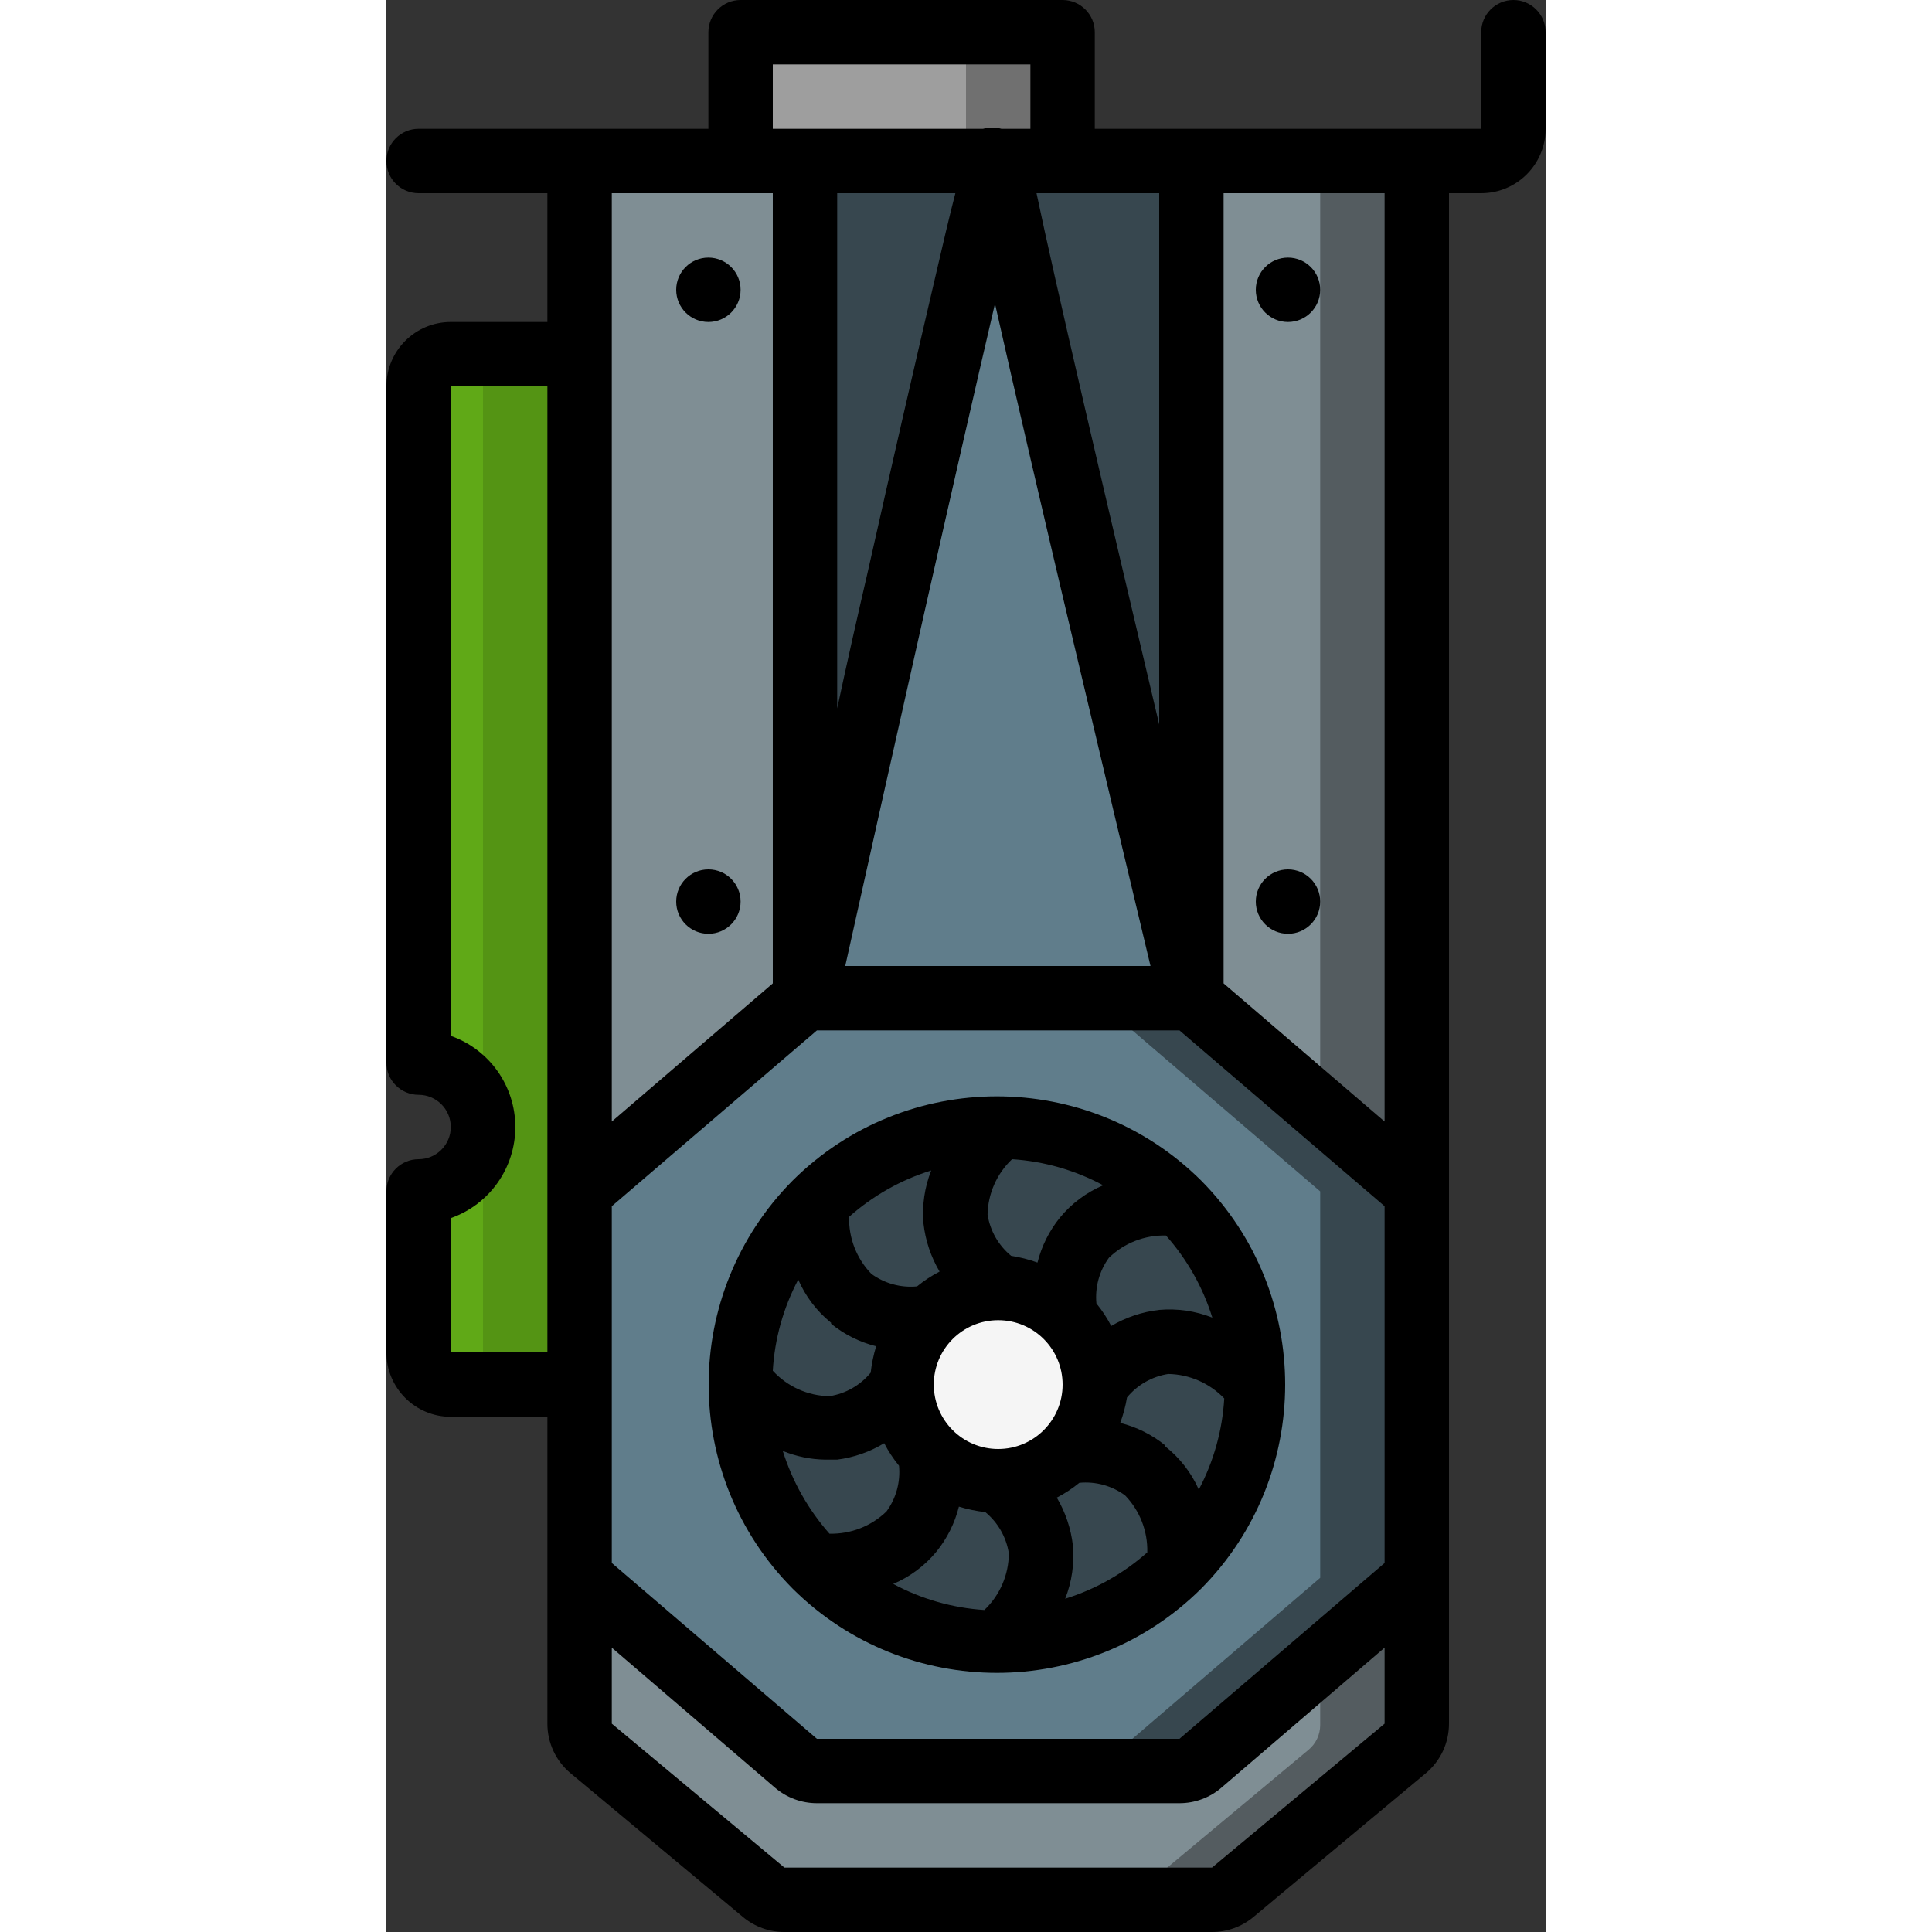 <svg height="150" viewBox="0 0 36 60" width="150" xmlns="http://www.w3.org/2000/svg">
    <rect x="0" y="0" width="36" height="60" fill="#333333" stroke="none"/>
    <g id="Page-1" fill="none" fill-rule="evenodd">
        <g id="003---Graphics-Card" fill-rule="nonzero">
            <path id="Shape" d="m21 1v4h-2-8v-4z" fill="#9e9e9e" />
            <path id="Shape" d="m18 1v4h1 2v-4z" fill="#707070" />
            <path id="Shape" d="m25 31h-12s5.57-25.06 6-26c0 1 6 26 6 26z" fill="#607d8b" />
            <path id="Shape" d="m13 5v26l-7 6v-32z" fill="#7f8e94" />
            <path id="Shape" d="m32 5v32l-7-6v-26z" fill="#7f8e94" />
            <path id="Shape" d="m29 5v29.43l3 2.57v-32z" fill="#545c60" />
            <path id="Shape" d="m25 31h-12l-7 6v12l6.72 5.76c.181.155.412.24.65.24h11.26c.238 0.0.469-.085.65-.24l6.72-5.76v-12z" fill="#607d8b" />
            <path id="Shape" d="m25 31h-3l7 6v12l-6.72 5.76c-.181.155-.412.24-.65.24h3c.238 0.0.469-.085.65-.24l6.72-5.76v-12z" fill="#37474f" />
            <path id="Shape" d="m24.66 48.66c-2.697 2.7-6.926 3.119-10.1 1.001-3.175-2.118-4.411-6.184-2.953-9.711 1.458-3.527 5.204-5.533 8.948-4.791s6.442 4.025 6.445 7.841c.002 2.122-.84 4.158-2.34 5.66z" fill="#37474f" />
            <path id="Shape" d="m32 49-0 4.53c0.0.297-.131.58-.36.77l-5.36 4.47c-.18.149-.406.23-.64.23h-13.28c-.234 0-.46-.081-.64-.23l-5.36-4.47c-.229-.19-.36-.473-.36-.77l-0-4.53 6.72 5.76c.181.155.412.24.65.24h11.26c.238 0.0.469-.085.65-.24z" fill="#7f8e94" />
            <path id="Shape" d="m29 51.57v2c0.0.297-.131.58-.36.77l-5.36 4.47c-.18.149-.406.23-.64.23l3-0c.234 0.0.46-.081.64-.23l5.36-4.47c.229-.19.36-.473.36-.77l0-4.57z" fill="#545c60" />
            <path id="Shape" d="m22 43c0 1.657-1.343 3-3 3s-3-1.343-3-3 1.343-3 3-3 3 1.343 3 3z" fill="#f5f5f5" />
            <path id="Shape" d="m25 5v26s-6-25-6-26z" fill="#37474f" />
            <path id="Shape" d="m19 5c-.4.94-6 26-6 26v-26z" fill="#37474f" />
            <path id="Shape" d="m6 11v32h-4c-.552 0-1-.448-1-1v-5c1.105 0 2-.895 2-2s-.895-2-2-2v-21c0-.552.448-1 1-1z" fill="#60a917" />
            <path id="Rectangle-path" d="m3 11h3v32h-3z" fill="#549414" />
            <g fill="#000">
                <circle id="Oval" cx="10" cy="9" r="1" />
                <circle id="Oval" cx="10" cy="28" r="1" />
                <circle id="Oval" cx="28" cy="9" r="1" />
                <circle id="Oval" cx="28" cy="28" r="1" />
                <path id="Shape" d="m12.62 36.66c-3.483 3.509-3.483 9.171 0 12.68 3.509 3.483 9.171 3.483 12.68 0 3.483-3.509 3.483-9.171 0-12.68-3.509-3.483-9.171-3.483-12.68 0zm9.64.15c-.52.221-.98.564-1.34 1-.333.41-.572.888-.7 1.4-.266-.096-.541-.166-.82-.21-.392-.323-.652-.778-.73-1.28.013-.652.287-1.271.76-1.72.991.064 1.956.34 2.83.81zm-6.52 12.38c.52-.221.98-.564 1.34-1 .333-.41.572-.888.7-1.4.267.082.542.139.82.17.392.323.652.778.73 1.28-.003.666-.277 1.302-.76 1.76-.991-.064-1.956-.34-2.83-.81zm5.26-6.19c0 1.105-.895 2-2 2s-2-.895-2-2 .895-2 2-2 2 .895 2 2zm-5.54 1.82c.128.249.283.483.46.7.048.505-.09 1.01-.39 1.42-.474.458-1.111.706-1.77.69-.658-.746-1.152-1.621-1.45-2.57.416.171.86.262 1.31.27h.38c.517-.067 1.014-.24 1.46-.51zm5.86 3.18c-.06-.526-.23-1.034-.5-1.49.249-.128.483-.283.7-.46.505-.048 1.01.09 1.42.39.458.474.706 1.111.69 1.77-.738.656-1.607 1.147-2.55 1.44.207-.524.289-1.089.24-1.65zm2.87-3.11c-.41-.333-.888-.572-1.4-.7.094-.256.165-.521.21-.79.323-.392.778-.652 1.28-.73.658.011 1.284.285 1.74.76-.057.989-.327 1.954-.79 2.83-.233-.525-.59-.985-1.04-1.34zm-.19-4.21c-.526.06-1.034.23-1.49.5-.128-.249-.283-.483-.46-.7-.048-.505.09-1.01.39-1.42.474-.458 1.111-.706 1.77-.69.656.738 1.147 1.607 1.44 2.55-.524-.207-1.089-.289-1.65-.24zm-7.32-2.68c.06.526.23 1.034.5 1.49-.249.128-.483.283-.7.46-.505.048-1.01-.09-1.42-.39-.458-.474-.706-1.111-.69-1.77.738-.656 1.607-1.147 2.55-1.44-.207.524-.289 1.089-.24 1.65zm-2.87 3.11c.41.333.888.572 1.4.7-.082.267-.139.542-.17.82-.323.392-.778.652-1.28.73-.67-.01-1.307-.296-1.76-.79.057-.989.327-1.954.79-2.83.227.522.577.982 1.02 1.34z" />
                <path id="Shape" d="m2 44h3v9.53c-.001.595.263 1.159.72 1.54l5.36 4.47c.36.298.813.461 1.28.46h13.28c.467.001.92-.162 1.28-.46l5.36-4.47c.457-.381.721-.945.72-1.54v-47.53h1c1.105 0 2-.895 2-2v-3c0-.552-.448-1-1-1s-1 .448-1 1v3h-12v-3c0-.552-.448-1-1-1h-10c-.552 0-1 .448-1 1v3h-9c-.552 0-1 .448-1 1s.448 1 1 1h4v4h-3c-1.105 0-2 .895-2 2v21c0 .552.448 1 1 1s1 .448 1 1-.448 1-1 1-1 .448-1 1v5c0 1.105.895 2 2 2zm15.67-38c-.18.69-.39 1.59-.67 2.8-.57 2.44-1.32 5.7-2.06 9-.32 1.38-.64 2.8-.94 4.2v-16zm6.33 0v16.5c-1.64-6.92-3.27-13.91-3.81-16.5zm-.27 24h-9.48c1.51-6.8 3.47-15.52 4.65-20.57 1.25 5.57 3.49 14.96 4.83 20.57zm-10.36 2h11.26l6.37 5.46v11.08l-6.37 5.46h-11.26l-6.37-5.46v-11.08zm12.27 26h-13.28l-5.36-4.47v-2.36l5.07 4.35c.362.31.823.48 1.3.48h11.26c.477 0.0.938-.17 1.3-.48l5.07-4.35v2.36zm5.36-23.17-5-4.29v-24.54h5zm-19-32.83h8v2h-.83-.07c-.186-.052-.384-.052-.57 0h-6.53zm-1 4h1v24.54l-5 4.29v-28.83zm-9 31.83c1.201-.422 2.004-1.557 2.004-2.83s-.804-2.408-2.004-2.83v-20.17h3v30h-3z" />
            </g>
        </g>
    </g>
</svg>